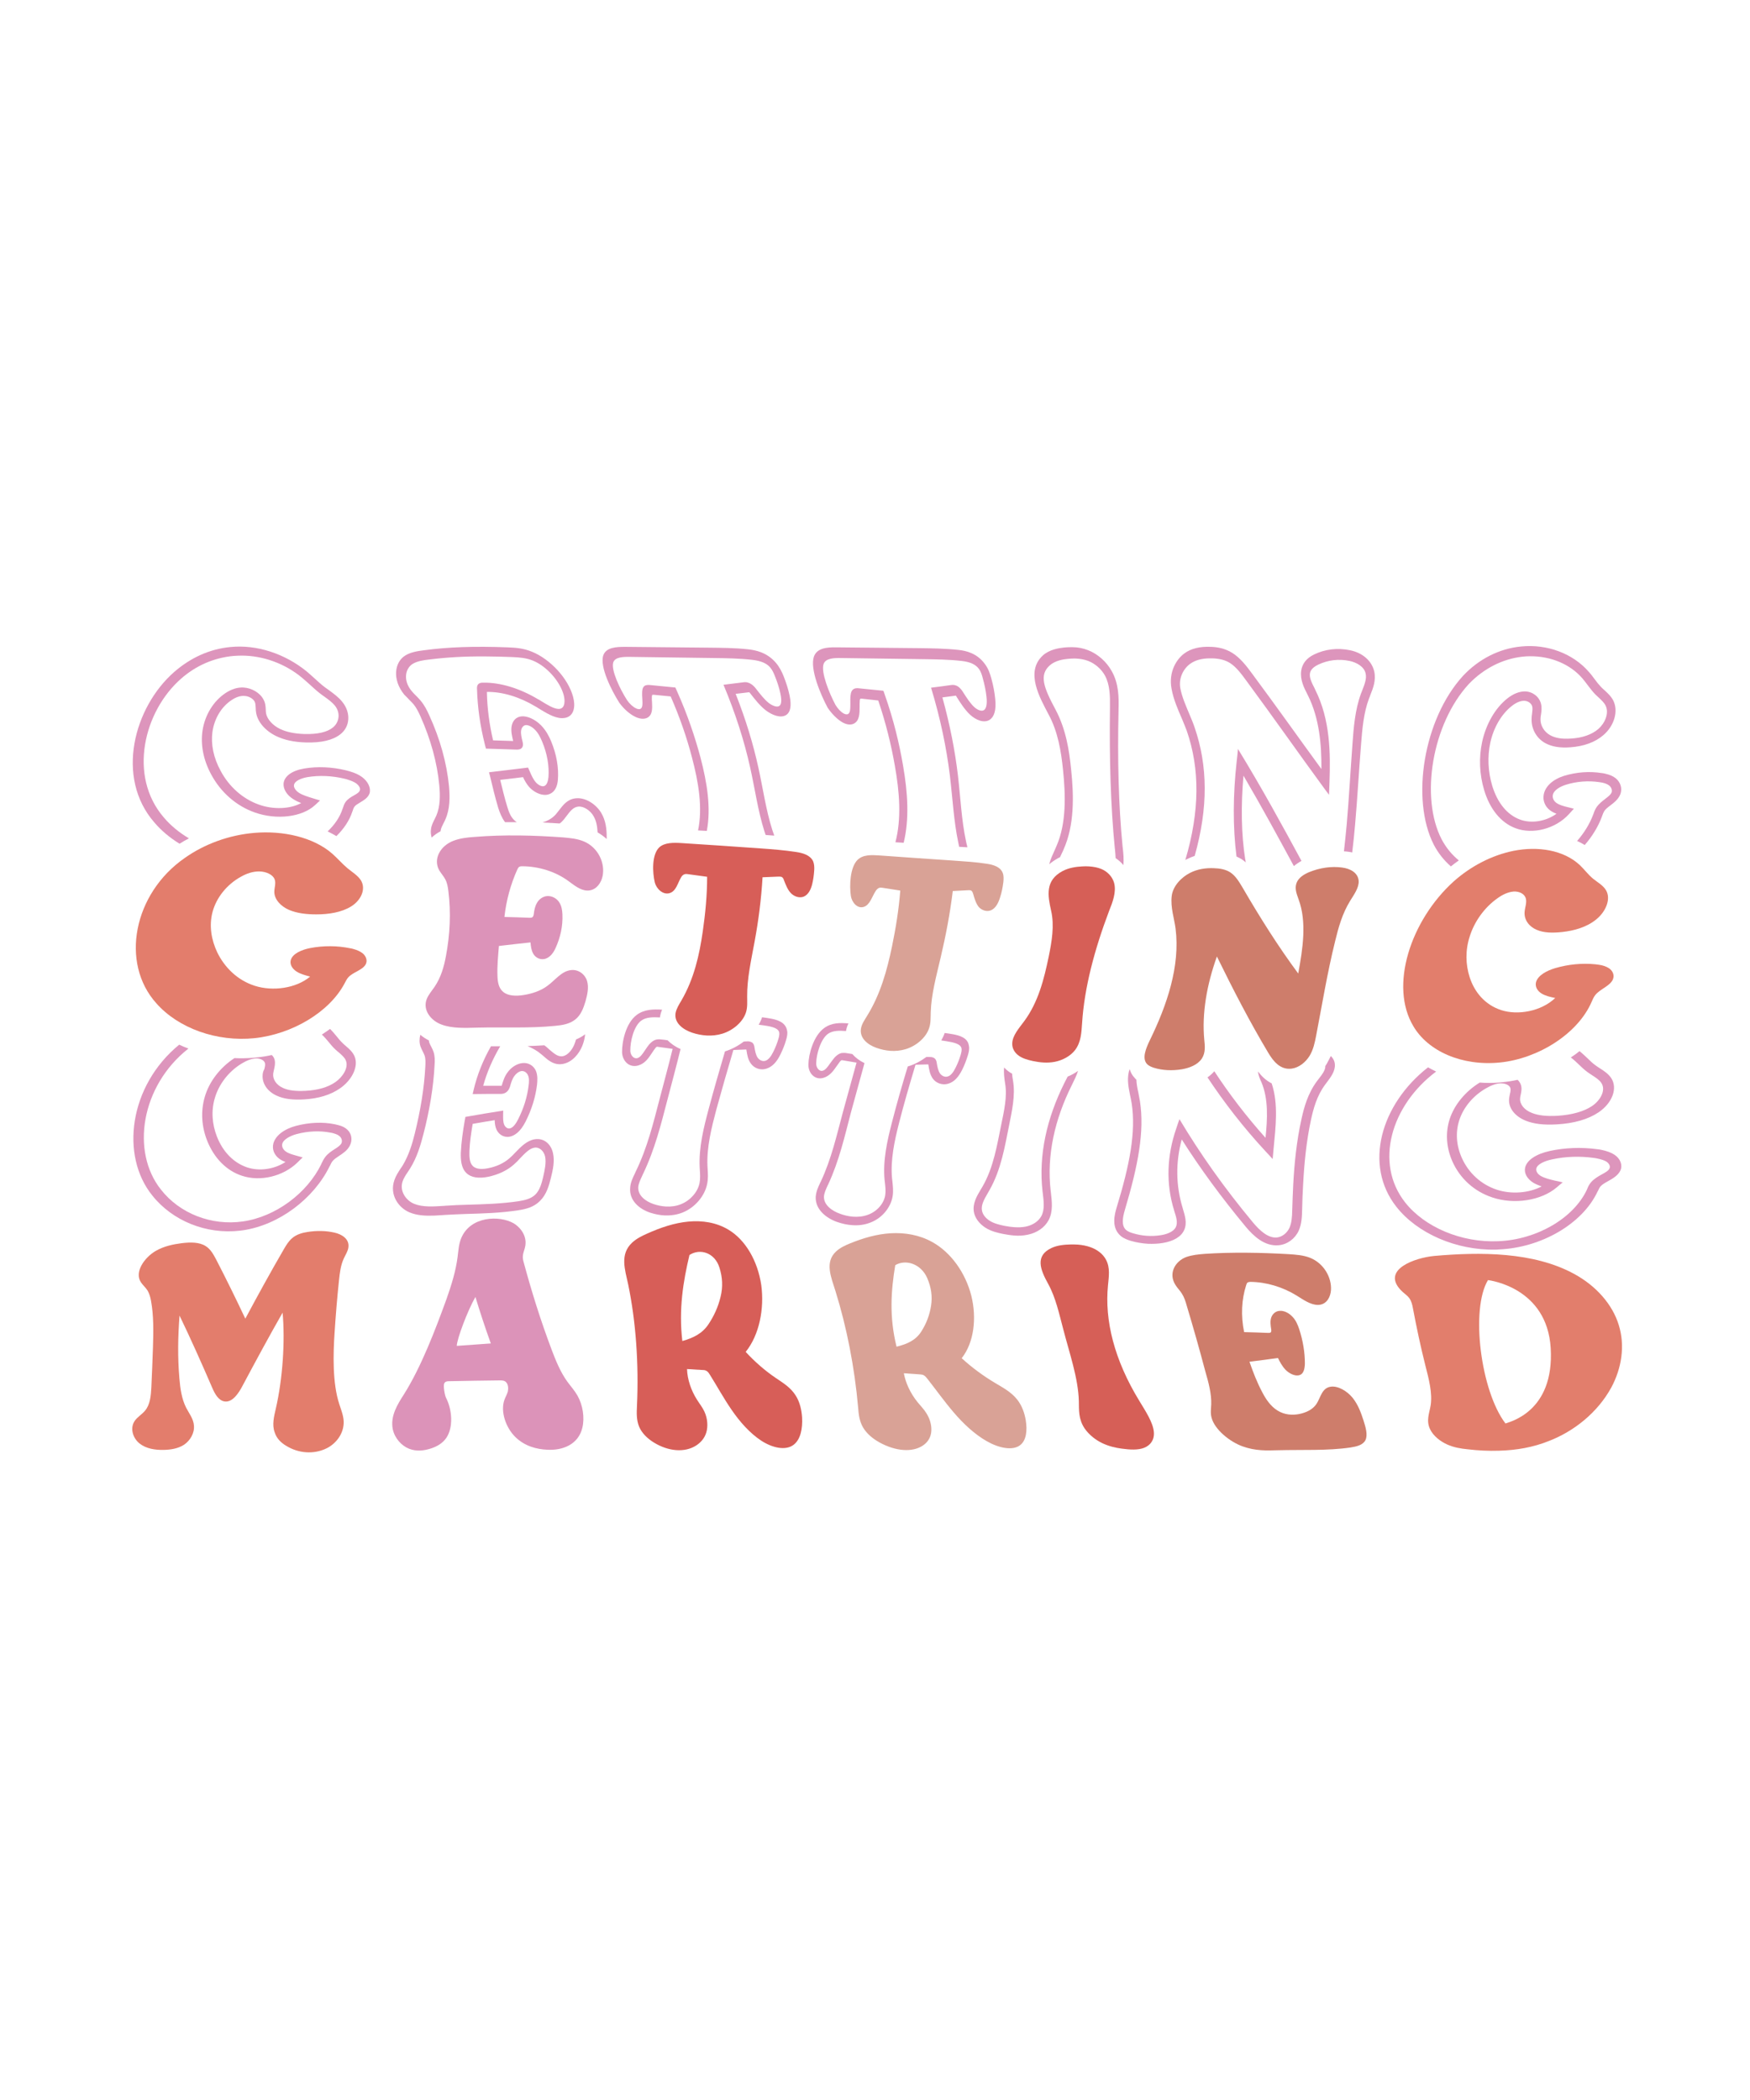 <svg xml:space="preserve" data-sanitized-enable-background="new 0 0 1080 1296" viewBox="0 0 1080 1296" y="0px" x="0px" xmlns:xlink="http://www.w3.org/1999/xlink" xmlns="http://www.w3.org/2000/svg" id="Layer_1" version="1.1">
<g>
	<g>
		<g>
			<g>
				<path d="M176.5,892.2c7.7,4.8,17.2,5.5,25.1,1.6c5.7-2.8,10.8-9.1,10.5-16.7c-0.2-3.7-1.6-7.1-2.7-10.5
					c-4.3-13.1-3.8-31.1-2.9-44.3c0.7-10.9,1.6-21.6,2.7-32.1c0.5-4.6,1-9.3,3-13.6c1-2.2,2.5-4.4,2.8-6.7c0.8-5.2-4-8.2-8.6-9.2
					c-5.2-1.2-10.9-1.3-16.6-0.4c-3.3,0.5-6.9,1.5-9.6,3.9c-2.1,1.8-3.6,4.3-5,6.7c-8.2,14.1-16.1,28.5-23.8,42.9
					c-5.9-12.5-11.8-24.5-17.9-36.3c-1.7-3.2-3.5-6.6-6.6-8.5c-3.9-2.5-9.4-2.4-14.6-1.8c-5.5,0.7-11.2,1.9-16.2,4.8
					c-6.9,4-13.4,13.1-9.1,19.4c1.2,1.8,2.9,3.2,4.1,5.1c1.1,1.9,1.7,4.1,2.1,6.3c1.7,9.2,1.5,19,1.2,28.7c-0.3,8.3-0.6,16.6-1,24.9
					c-0.3,5-0.7,10.4-3.9,14.2c-2,2.4-4.9,4-6.5,6.5c-2.9,4.5-0.9,10.6,3.2,13.8c4.1,3.2,9.6,4,14.8,3.9c4.4-0.1,8.9-0.8,12.6-3.2
					c3.7-2.5,6.5-7.1,6.1-11.8c-0.3-4.2-3-7.5-4.8-11c-2.8-5.5-3.7-12-4.2-18.3c-1.1-12.8-0.9-25.7,0.1-38.6
					c6.9,14.3,13.5,29.1,20.2,44.6c1.6,3.7,3.8,7.8,7.6,8.4c4.8,0.7,8.6-4.9,11.1-9.7c8-15,16.2-30.2,24.7-45.1c0,0,0,0,0-0.1
					c1.6,17.6,0.1,40.7-4.2,59.4c-1.1,4.8-2.4,9.9-0.7,14.5C170.7,887.8,173.5,890.4,176.5,892.2z" fill="#E37D6C"></path>
			</g>
		</g>
		<g>
			<g>
				<path d="M311.3,863.9c-2.6,7.2,0.9,17.2,6.7,22.9c5.8,5.7,13.1,7.6,19.8,7.9c9.3,0.5,19.1-3.1,21.6-13.6
					c1.5-6.2,0.3-13.9-3-19.8c-1.9-3.3-4.3-5.9-6.4-8.8c-4.2-5.9-7-12.8-9.5-19.4c-7.1-18.8-12.6-36.7-17.2-53.7
					c-0.4-1.4-0.8-2.9-0.6-4.5c0,0,0-0.1,0-0.1c0.2-1.7,0.9-3.3,1.3-5c1.6-6.5-2.4-12.1-7.1-14.9c-8.6-4.9-26.6-4.5-32.3,9.3
					c-1.5,3.7-1.7,7.7-2.2,11.6c-1.1,8.6-3.8,17.3-6.8,25.8c-6.9,19-15.6,41.9-26.3,58.9c-4,6.2-8.5,13.4-6.9,21.5
					c1.2,5.7,5.5,10.3,10.1,12.1c4.6,1.8,9.4,1.2,13.8-0.3c3.5-1.2,6.9-3.1,9.2-6.5c4.3-6.4,3.6-17.2-0.2-24.6
					c-0.8-1.5-1.9-7.5-1.1-9c0.6-1.2,1.9-1.3,3-1.3c10.5-0.2,20.9-0.4,31.3-0.5c1.4,0,2.9,0,4,1.3c1.2,1.4,1.3,3.8,0.9,5.6
					C312.9,860.6,311.9,862.2,311.3,863.9z M281.9,830.6c0.1-4.3,6.6-21.6,11.5-30.2c2.8,9.2,5.8,18.4,9.5,28.7
					C295.5,829.6,288.7,830.1,281.9,830.6z" fill="#DC93B9"></path>
			</g>
		</g>
		<g>
			<g>
				<path d="M390.1,766.9c-7.7,7.2-4.4,16.6-2.4,25.9c4.7,22.7,6.6,48.7,5.4,74.9c-0.2,4.1-0.4,8.5,1.3,12.7
					c1.8,4.3,5.4,7.5,8.9,9.7c9.1,5.7,19.3,6.5,26.3,2c2.8-1.8,5.2-4.4,6.3-8.1c1.1-3.7,0.8-8.6-1.2-12.9c-1.2-2.6-3-4.8-4.5-7.2
					c-3.7-5.8-6-12.6-6.2-19c3.3,0.2,6.5,0.4,9.8,0.6c0.8,0,1.5,0.1,2.3,0.6c0.1,0.1,0.2,0.1,0.3,0.2c0.7,0.5,1.2,1.3,1.7,2.1
					c4.4,7,8.5,14.6,13.5,21.8c5,7.3,11.2,14.3,18.2,18.9c7.1,4.6,15.1,6.2,19.9,2.6c4.3-3.2,5.7-9.9,5.3-17
					c-0.3-4.4-1.3-9.3-3.9-13.4c-3.1-5-7.9-7.9-12.2-10.8c-6.8-4.6-13.1-10.1-18.7-16.2c8.4-10.4,11.6-26.6,9.6-41.3
					c-2.2-14.7-9.6-27.8-20.4-34.2c-7.4-4.4-16-5.7-24.6-4.9c-8.6,0.8-17.2,3.7-25.4,7.4C396,762.8,392.8,764.4,390.1,766.9z
					 M425.5,774.5c6.5-4.2,15.6-1.5,18.5,7.8c1.9,6,2.2,11.9,0.7,18c-1.5,6.3-4.1,11.9-7.5,17c-3.9,5.8-9.4,8.4-16.1,10.3
					C418.8,808.1,421.6,790.9,425.5,774.5z" fill="#D75E58"></path>
			</g>
		</g>
		<g>
			<g>
				<path d="M516,772.3c-7.2,6.7-3.1,15.8-0.3,24.8c6.8,21.9,11.7,46.6,13.9,71.7c0.3,3.9,0.7,8.1,3,12.1
					c2.4,4.1,6.4,7.2,10.2,9.3c10,5.5,20.2,6.2,26.6,2c2.6-1.7,4.6-4.2,5.2-7.7c0.6-3.5-0.2-8.1-2.8-12.2c-1.5-2.5-3.6-4.6-5.4-6.8
					c-4.5-5.5-7.5-12-8.6-18c3.3,0.2,6.7,0.5,10,0.7c0.8,0.1,1.6,0.1,2.4,0.6c0.1,0.1,0.2,0.1,0.3,0.2c0.7,0.5,1.3,1.3,1.9,2
					c5.2,6.6,10.3,13.8,16.2,20.7c5.9,6.9,12.9,13.5,20.5,17.8c7.6,4.3,15.8,5.8,20.3,2.5c4-2.9,4.7-9.2,3.6-15.7
					c-0.7-4.1-2.2-8.7-5.2-12.5c-3.7-4.7-8.8-7.4-13.5-10.2c-7.4-4.4-14.5-9.6-20.8-15.4c7.6-9.6,9.4-24.8,5.9-38.7
					c-3.6-14-12.5-26.6-24.1-33c-7.9-4.4-16.9-5.9-25.6-5.4c-8.7,0.5-17.1,3-25.2,6.3C521.6,768.6,518.5,770,516,772.3z
					 M552.5,780.8c6.3-3.8,15.8-1,19.7,7.9c2.5,5.7,3.3,11.4,2.4,17.1c-0.9,5.9-3,11.2-6,15.9c-3.4,5.4-8.7,7.8-15.3,9.4
					C548.7,812.6,549.9,796.4,552.5,780.8z" fill="#D9A296"></path>
			</g>
		</g>
		<g>
			<g>
				<path d="M669.4,881.6c2.7,3.9,6.9,7.2,11,9.1c4.1,1.9,8,2.8,11.8,3.3c5.1,0.7,10.1,1,13.9-0.5
					c3.8-1.5,6.4-4.8,6-9.7c-0.5-6-5.2-13-9-19.3c-15.4-25.2-21.5-49.6-19.3-71.4c0.5-5.2,1.4-10.7-1.2-15.6
					c-1.9-3.7-5.6-6.4-9.6-7.8c-2.5-0.9-5.2-1.4-7.8-1.6c-1.4-0.1-2.9-0.1-4.3-0.1c-4.2,0.1-8.4,0.5-12,2.2c-10.2,4.8-7,13.2-2,22.2
					c4.7,8.6,6.7,18.3,9.3,28c3.7,14.4,9.2,29.9,9.6,44.3C665.9,870.2,665.5,875.8,669.4,881.6z" fill="#D65F57"></path>
			</g>
		</g>
		<g>
			<g>
				<path d="M747.5,866.6c-0.1,2.7-0.6,5.3,0.2,8.3c1.9,7.3,11.1,14.8,19.1,17.7c8,2.9,15,2.6,21.9,2.4
					c15-0.4,30.6,0.4,44.8-1.7c3.8-0.6,7.7-1.5,9.2-4.6c1.5-3.2,0.1-8-1.3-12.3c-1.5-4.6-3.2-9.4-6.6-13.7
					c-3.4-4.2-9.1-7.6-13.6-6.9c-5.5,0.8-6.2,6.8-8.8,10.7c-2.3,3.4-6.3,5.3-10.8,6.2c-3.9,0.7-8.7,0.6-13.2-2.2
					c-4.2-2.6-7.1-6.9-9.2-10.9c-3.5-6.5-5.9-12.9-8.1-19.2c5.8-0.8,11.7-1.5,17.6-2.3c1.2,2.5,2.6,5.1,4.7,7.3
					c2.2,2.2,5.4,3.8,7.9,3.4c3.3-0.5,3.9-4.1,4-7.3c0-6.9-1.2-14.2-3.5-21.2c-0.9-2.7-2-5.4-4.1-7.6c-2.1-2.3-5.2-4-8.1-3.7
					c-2.6,0.2-4.4,2.1-5.1,4.2c-0.7,2.2-0.4,4.6,0,7.1c0.1,0.7,0.2,1.5-0.3,2c-0.4,0.3-1,0.3-1.6,0.3c-5-0.2-9.9-0.4-14.8-0.5
					c-2.1-10.2-1.6-20.1,1.3-29.1c0.2-0.6,0.4-1.3,1-1.6c0.5-0.2,1.1-0.3,1.6-0.3c9.7,0.1,19.9,3.1,28.6,8.5c4,2.5,8.5,5.7,12.9,5.7
					c0.5,0,1,0,1.5-0.1c4.4-0.8,6.4-5,6.7-9c0.5-7.8-4.4-16.6-13-20c-4.1-1.6-8.6-1.9-13-2.2c-17.7-1-35-1.3-51.7-0.2
					c-4,0.3-8.1,0.7-11.7,2c-6.8,2.6-11,10-6.7,17c1.1,1.9,2.8,3.5,4,5.4c1.5,2.3,2.3,4.8,3,7.3c4,13.3,7.9,27,11.6,41
					C745.9,853.3,747.7,860.3,747.5,866.6z" fill="#CE7D6B"></path>
			</g>
		</g>
		<g>
			<g>
				<path d="M994.4,856.3c6.4-11.9,8.6-25.8,4.6-38.6c-3.9-12.7-13.9-24.1-27.5-31.5c-25.1-13.7-58.1-13.6-86.4-11.1
					c-11.7,1.1-32.6,8.3-20.7,21c1.6,1.8,3.9,3.1,5.3,5c1.4,1.9,1.9,4.2,2.3,6.4c2.2,11.7,4.7,23.5,7.7,35.4
					c2.1,8.2,4.4,16.8,3.2,24.5c-0.8,4.8-2.9,9.4-0.3,14.7c1.9,4,6.2,7.4,10.4,9.3c4.2,1.9,8.5,2.6,12.6,3
					c6.6,0.8,13.1,1.1,19.5,0.9c10.8-0.3,21.1-2.1,30.8-6C971.4,883.3,985.9,871.8,994.4,856.3z M929.1,878.5
					c-15.3-20-21.7-70.5-10.8-88.5c1.4,0.2,36.4,4.7,38.7,41.9C959.4,871.8,930.9,877.6,929.1,878.5z" fill="#E27E6C"></path>
			</g>
		</g>
	</g>
	<g>
		<path d="M218.2,585.7c-0.7-0.2-1.4-0.4-2.2-0.5c-7.8-1.6-16.3-1.7-24.6-0.1c-5.1,1-11,3.4-12,7.6
			c-0.6,2.7,1.1,5.2,3.5,6.8c2.4,1.6,5.5,2.4,8.5,3.2c-8.7,7.3-23.1,9.2-34.1,5.7c-11-3.5-18.8-11.6-23.2-20.6
			c-3.7-7.8-5.2-16.6-2.9-25.1c2.3-8.5,8.5-16.7,17.6-21.7c3.4-1.9,7.3-3.3,11.4-3.2c4,0.1,8.2,1.9,9.3,4.9c0.9,2.4-0.2,5.1-0.2,7.7
			c0,4.7,4,8.9,9,11.1c5.1,2.2,11.1,2.8,16.9,2.8c7.6,0,15.5-1.2,21.5-4.9c6-3.7,9.3-10.6,6.1-16c-1.9-3.1-5.5-5.2-8.5-7.7
			c-3.3-2.8-6-6-9.3-8.9c-11.7-10.2-30.4-14.3-48-12.8c-15.5,1.3-30.7,6.8-43,15.5c-31.6,21.9-40,64.7-17.5,89.7
			c13.6,15.4,37.3,23.9,60.6,21.5c23.4-2.5,46.3-16.2,55.6-33.9c0.7-1.3,1.3-2.6,2.3-3.7c2.9-3.2,8.8-4.4,10.7-8
			c1.2-2.3,0.2-5-1.8-6.7C222.3,587.1,220.3,586.3,218.2,585.7z" fill="#E37D6C"></path>
	</g>
	<g>
		<path d="M360.6,519.4c-4.1-1.8-8.6-2.2-13-2.6c-17.9-1.3-36.3-1.8-54.7-0.3c-4.5,0.3-9,0.8-13.1,2.4
			c-7.7,2.9-12.7,10.9-8.8,18.1c1.1,1.9,2.7,3.6,3.7,5.5c1.3,2.3,1.7,4.9,2,7.4c1.7,13.4,1,26.9-1.5,40.2c-1.2,6.4-3,13-7,18.9
			c-1.7,2.5-3.9,5-4.9,7.7c-2.5,6.7,2.6,13.2,9.2,15.6c6.7,2.5,14.6,2.1,22.1,1.9c16.4-0.4,32.2,0.5,48-1.1
			c4.3-0.4,8.9-1.1,12.4-3.9c3.6-2.8,5.1-7.2,6.3-11.1c1.2-4.3,2.2-8.7,1-12.7c-1.2-4-5.2-7.3-10-6.7c-5.9,0.7-9.7,6.3-14.6,9.8
			c-4.2,3.1-9.5,4.8-14.7,5.6c-4.5,0.7-9.5,0.6-12.5-2c-2.9-2.4-3.4-6.4-3.5-10.1c-0.2-6,0.4-12.1,0.9-18.2
			c6.6-0.8,13.1-1.5,19.5-2.2c0.2,2.4,0.5,4.9,1.7,7c1.2,2.1,3.7,3.7,6.5,3.3c3.6-0.5,6-3.9,7.3-6.9c3-6.6,4.5-13.6,4.2-20.6
			c-0.1-2.6-0.5-5.3-2-7.6c-1.5-2.3-4.4-4-7.4-3.8c-2.7,0.2-5.1,2-6.3,4.2c-1.3,2.2-1.7,4.6-2,7c-0.1,0.7-0.3,1.5-0.9,1.9
			c-0.5,0.3-1.1,0.3-1.7,0.3c-5.1-0.2-10.3-0.4-15.5-0.5c1.1-10.1,3.8-20.1,8-29.4c0.3-0.6,0.6-1.3,1.3-1.6c0.5-0.3,1.2-0.3,1.8-0.3
			c10.2,0.1,20.4,3.3,28.2,9c3.6,2.6,7.5,5.9,11.8,6c0.5,0,1,0,1.5-0.1c4.5-0.7,7.2-4.9,8-8.9C373.5,532.6,369.2,523.2,360.6,519.4z" fill="#DC93B9"></path>
	</g>
	<g>
		<path d="M502.5,536.9c0.1-1.8,0-3.7-0.7-5.4c-1.8-3.8-6.4-5.1-10.5-5.7c-7.2-1.1-14.6-1.7-21.9-2.2
			c-16-1.1-32.3-2.3-48.8-3.3c-4.9-0.3-10.5-0.4-13.8,2.7c-4.7,4.6-4.1,15.7-2.7,21.6c1,3.9,5,7.8,9.1,6.6c4.1-1.2,5-6.2,7.1-9.7
			c0.5-0.9,1.2-1.7,2.3-2c0.7-0.2,1.4-0.1,2.1,0c3.9,0.5,7.8,1.1,11.7,1.6c0,11.5-1.1,22.7-2.7,33.8c-2.1,14.6-5.4,29.2-13.2,42.6
			c-1.5,2.5-3.1,5.1-3.6,7.8c-0.9,6,4.6,10.1,10.2,12c5.7,1.9,12.3,2.6,18.8,0.6c6.4-2,12.6-7.1,14.5-13.2c1-3.2,0.7-6.5,0.7-9.7
			c-0.1-11.1,2.5-22.5,4.6-33.9c2.4-13,4.1-26.1,4.9-39.7c3.3-0.1,6.6-0.3,9.8-0.4c0.7,0,1.4,0,2,0.2c0.1,0.1,0.2,0.1,0.3,0.2
			c0.6,0.4,0.9,1.1,1.1,1.8c1.1,2.8,2.2,5.7,4.1,7.8c2,2.2,5.2,3.4,8,2.4c3-1.2,4.5-4.5,5.3-7.6C501.9,543,502.3,540,502.5,536.9z" fill="#D75E58"></path>
	</g>
	<g>
		<path d="M611.5,561.8c3-1.2,4.7-4.7,5.7-8c1-3,1.6-6.2,2-9.3c0.2-1.9,0.3-3.9-0.3-5.6c-1.4-3.9-5.8-5.2-9.7-5.8
			c-6.9-1.1-13.9-1.5-20.9-2c-15.2-1-30.5-2.1-46-3.2c-4.6-0.3-9.8-0.5-13.1,2.8c-4.7,4.7-5,16.1-4.1,22.2c0.6,4,4,8,7.9,6.8
			c3.9-1.2,5.1-6.3,7.4-9.8c0.6-0.9,1.3-1.7,2.3-2c0.7-0.2,1.3-0.1,2,0c3.6,0.6,7.3,1.1,10.9,1.7c-0.9,11.8-2.8,23.3-5.1,34.5
			c-3.1,14.8-7.1,29.4-15.3,42.7c-1.5,2.5-3.3,5-3.8,7.7c-1.2,6,4,10.2,9.3,12.1c5.5,2,11.8,2.8,18.2,0.9c6.3-1.9,12.5-6.9,14.5-13
			c1.1-3.2,0.9-6.5,1-9.7c0.3-11.1,3.5-22.6,6.2-34.2c3.1-13.2,5.7-26.7,7.4-40.7c3.1-0.2,6.3-0.3,9.4-0.5c0.6,0,1.3-0.1,1.9,0.2
			c0.1,0.1,0.2,0.1,0.3,0.2c0.5,0.4,0.8,1.2,1,1.9c0.8,2.9,1.7,5.8,3.4,8C605.7,561.6,608.7,562.9,611.5,561.8z" fill="#D9A296"></path>
	</g>
	<g>
		<path d="M687.6,545c-1.1-4.1-4.3-7.2-7.9-8.7c-2.4-1-4.9-1.4-7.5-1.6c-1.4-0.1-2.9-0.1-4.3,0
			c-4.1,0.2-8.4,0.9-12.2,2.9c-10.8,5.8-9.1,15.1-7,24.5c2.1,9.1,0.4,19-1.5,28.3c-2.9,13.9-6.4,28-15.1,39.8
			c-3.2,4.3-7.2,8.8-7.4,13.6c-0.2,3.2,1.6,6,4,7.7c2.5,1.8,5.6,2.6,8.7,3.3c4.3,0.9,8.8,1.4,13.5,0.5c4.7-0.9,9.6-3.4,12.6-7.3
			c3.7-4.9,3.9-10.9,4.3-16.5c1.4-22.1,7.7-45.6,16.7-69.4C686.7,556.7,689,550.5,687.6,545z" fill="#D65F57"></path>
	</g>
	<g>
		<path d="M828.3,535.4c-6.6-0.9-13.6,0.1-20.3,2.8c-3.1,1.3-6.5,3.3-7.8,6.6c-1.4,3.6,0.1,7,1.2,10.2
			c5.2,14,2.6,30.5-0.2,45.8c-12.3-16.6-23.4-34.2-34.4-53.1c-2.1-3.5-4.2-7.1-7.5-9.3c-2.9-1.9-6.6-2.5-10.2-2.6
			c-4.9-0.2-10,0.5-14.7,2.9c-5.3,2.7-10.6,8.1-11.3,14.4c-0.8,6.9,1.6,13.8,2.4,20c2.9,23.2-5.3,47.2-15.9,68.9
			c-2.4,5-5,11.2-1.7,14.7c1.1,1.1,2.7,1.8,4.3,2.3c5.2,1.6,11.2,1.9,17.2,0.9c4.6-0.8,9.7-2.7,12.3-6.6c2.4-3.7,1.9-7.9,1.5-11.7
			c-1.5-16.2,1.5-33.7,7.8-51.3c0,0.1,0.1,0.1,0.1,0.2c10,20.4,20.1,40,31.7,59.4c3,5,7.3,10.5,14.3,9.6c4.6-0.6,8.7-4,11.1-7.9
			c2.3-3.8,3.2-8.1,4-12.2c3.7-19.1,6.8-38.5,11.8-58.7c2-8.3,4.4-16.9,9.2-24.7c2.4-3.9,5.5-8.1,5.3-12.3
			C838.1,538.4,833,536,828.3,535.4z" fill="#CE7D6B"></path>
	</g>
	<g>
		<path d="M925.8,655.7c23.5-2.4,48-17.7,56.5-37.5c0.6-1.4,1.2-2.8,2.2-4.1c2.9-3.7,9.2-5.6,10.9-9.7
			c1.1-2.7-0.2-5.4-2.5-6.9c-1.7-1.1-3.9-1.8-6.1-2.1c-0.7-0.1-1.5-0.2-2.3-0.3c-8.1-0.8-16.7,0-24.8,2.4c-5,1.5-10.7,4.4-11.8,8.8
			c-0.6,2.8,1,5.3,3.4,6.8c2.4,1.5,5.5,2.2,8.5,2.8c-8.7,8.3-23.1,10.8-33.3,7.5c-10.2-3.3-16.6-11.3-19.5-20.3
			c-2.5-7.8-2.8-16.6,0.1-25.4c2.8-8.8,8.8-17.5,17-23.3c3-2.2,6.5-3.9,10-4.2c3.5-0.2,6.9,1.4,7.6,4.5c0.6,2.5-0.6,5.4-0.8,8.1
			c-0.4,5,2.9,9.1,7.4,11c4.5,2,10.1,2,15.7,1.4c7.3-0.8,15.1-2.9,21-7.7c6-4.8,9.3-12.6,6.2-18c-1.8-3.1-5.2-4.9-7.9-7.1
			c-3.1-2.5-5.4-5.7-8.2-8.4c-10.1-9.5-26.1-11.9-41.1-8.9c-13.2,2.7-26.1,9.3-36.8,18.8c-26.8,24.2-39.9,64.7-24.9,89.5
			C881.3,648.7,902.2,658.1,925.8,655.7z" fill="#E27E6C"></path>
	</g>
	<g>
		<g>
			<path d="M223.5,479.6c-2-1.5-4.4-2.6-7.5-3.5c0,0,0,0,0,0c-0.8-0.2-1.6-0.5-2.5-0.7c-8.7-2.1-17.6-2.5-25.8-1.1
				c-7.6,1.3-12.4,4.8-12.7,9.4c-0.2,3.3,2,7,6,9.5c1.6,1,3.2,1.8,4.9,2.4c-6.8,3.7-17.2,4.2-26.3,0.9c-9.7-3.5-18.1-10.8-23.4-20.7
				c-4.5-8.2-6.1-16.5-5.1-24.1c1.2-8.3,5.5-15.5,11.9-19.7c2.7-1.8,5.4-2.7,7.9-2.5c2.6,0.1,5.2,1.6,6.2,3.4c0.6,1.1,0.6,2.4,0.7,4
				c0,1,0.1,2.1,0.3,3.2c1,5.5,5.6,10.9,12.4,14.2c5,2.4,11,3.7,18.2,3.9c9.5,0.3,16.7-1.4,21.3-5c6.2-4.8,6.6-13.5,1.2-20.1
				c-2.3-2.9-5.3-5-8.1-7.1c-0.9-0.7-1.9-1.3-2.8-2c-2-1.5-3.8-3.2-5.8-5c-1.7-1.5-3.4-3.1-5.2-4.6c-13.5-11-30.8-16.7-47-15.1
				c-13,1.2-24.8,6.7-34.8,15.4c-24.9,21.8-36.4,65.1-12.3,92.8c4.3,5.1,9.6,9.5,15.6,13.2c1.9-1.2,3.8-2.3,5.8-3.3
				c-6-3.6-11.3-7.9-15.5-12.9c-22.1-25.6-12.4-65.5,10.7-85.7c9.1-8,20.2-12.9,32.4-14c1.6-0.1,3.3-0.2,4.9-0.2
				c13.2,0,26.7,4.9,37.1,13.5c1.6,1.3,3.1,2.7,4.8,4.2c2,1.8,4,3.7,6.3,5.5c1,0.8,2,1.5,3,2.2c2.5,1.8,4.8,3.5,6.4,5.5
				c3.8,4.8,2.4,10.6-1.3,13.5c-3.6,2.9-9.5,4.2-17.5,4c-6.1-0.2-11-1.2-15-3.1c-4.6-2.2-8-6-8.7-9.6c-0.1-0.8-0.2-1.6-0.2-2.5
				c-0.1-1.9-0.2-4-1.4-6.1c-2.1-4.1-7.2-7.1-12.3-7.4c-3.8-0.2-7.4,1-11.1,3.4c-7.5,5-12.7,13.5-14.2,23.1
				c-1.3,8.6,0.4,18,5.3,27.1c6,11.2,15.6,19.5,26.9,23.5c13.5,4.8,29.3,2.9,37.3-4.6c1-0.9,2-1.9,3-2.8c-1.5-0.5-3.1-0.9-4.6-1.4
				c-2.9-0.9-5.9-1.8-8.2-3.2c-2.1-1.3-3.4-3.2-3.3-4.7c0.2-2.7,4.4-4.4,8.3-5.1c7.3-1.2,15.2-0.9,23,1c0.7,0.2,1.4,0.3,2.1,0.6
				c2.2,0.7,3.8,1.4,5.1,2.3c1.4,1.1,2.7,2.8,2.2,4.2c-0.4,1.3-1.9,2.2-3.7,3.2c-1.8,1-3.8,2.2-5.1,4c-0.9,1.2-1.3,2.6-1.7,3.8
				c-0.1,0.2-0.1,0.3-0.2,0.5c-1.7,5.2-4.9,9.8-9.2,13.9c1.9,0.9,3.7,1.9,5.4,2.9c4.5-4.4,8-9.5,9.8-15c0.1-0.2,0.1-0.3,0.2-0.5
				c0.3-1,0.6-1.9,1.1-2.6c0.7-1,2.1-1.8,3.6-2.7c2.3-1.4,4.9-2.9,5.8-5.7C229,486.2,227.1,482.3,223.5,479.6z" fill="#DD95BC"></path>
		</g>
		<g>
			<path d="M355.1,492.7c-5.1,0.6-7.7,4.3-10.2,7.5c-1,1.3-1.9,2.5-3,3.5c-1.8,1.7-4.2,3-7.1,3.9
				c3.5,0.2,7,0.4,10.6,0.6c0.3-0.2,0.6-0.5,0.9-0.7c1.3-1.2,2.4-2.6,3.4-4c2.1-2.8,4.1-5.4,7.1-5.7c3.6-0.4,7.6,2.6,9.4,5.7
				c1.9,3.1,2.4,6.7,2.6,10.2c2,1.2,3.9,2.5,5.6,4.1c0-0.5,0-1,0-1.5c0-4.5-0.5-9.9-3.4-14.7C368,496.6,361.5,491.9,355.1,492.7z" fill="#DD95BC"></path>
		</g>
		<g>
			<path d="M252.7,432c0.9,0.9,1.8,1.8,2.5,2.6c1.8,2.2,3,4.7,4.2,7.3c6.5,14.5,10.4,28.9,11.7,42.7
				c0.6,6.4,0.6,13-1.8,18.7c-0.3,0.6-0.6,1.3-0.9,1.9c-1,2-2.1,4-2.4,6.4c-0.3,1.8-0.1,3.6,0.4,5.3c1.6-1.5,3.4-2.8,5.5-3.9
				c0-0.1,0-0.2,0-0.2c0.2-1.7,1.1-3.3,2-5.1c0.4-0.7,0.7-1.4,1-2.1c2.8-6.3,2.8-13.5,2.2-20.4c-1.4-14.2-5.4-28.9-12.2-43.8
				c-1.4-3.1-2.9-6.1-5.3-9c-1-1.2-2-2.2-3-3.2c-1-1-1.9-1.9-2.6-2.8c-5.4-6.5-3.9-13.9,0.7-16.7c2.8-1.7,6.6-2.3,10.3-2.7
				c10.4-1.3,21.6-2,34.5-1.9c5.3,0,10.8,0.2,16.7,0.4c4.5,0.2,8.5,0.5,12.7,2.2c8.2,3.3,16.7,12.6,19,21.3c0.9,3.5,0.8,7.7-2.2,8.4
				c-0.3,0.1-0.6,0.1-1,0.1c0,0-0.1,0-0.1,0c-2.9-0.1-6.8-2.5-10.7-4.9c-0.6-0.4-1.2-0.8-1.9-1.1c-11.2-6.7-23.3-10.4-33.8-10.2
				c-0.7,0-1.9,0-2.8,0.7c-1.1,0.9-1.1,2.5-1,3.3c0.3,11.1,1.9,22.5,4.8,34c0.2,0.9,0.5,1.8,0.7,2.7c6.3,0.2,12.5,0.4,18.7,0.6
				c0.7,0,2.2,0.1,3.2-0.8c1.4-1.2,0.9-3.3,0.7-4.1c-0.6-2.4-1.2-4.8-0.9-6.9c0.3-1.8,1.4-3.1,2.8-3.3c1.6-0.2,4,1,5.8,2.9
				c2.1,2.1,3.4,4.9,4.4,7.3c3.1,7.4,4.4,15,3.9,21.8c-0.2,2-0.8,5.4-3.1,5.7c-1.5,0.2-3.5-1-4.7-2.4c-1.6-1.8-2.7-4.3-3.7-6.6
				c-0.4-0.8-0.7-1.7-1.1-2.5c-7.9,1-16,1.9-24.1,2.9c0.2,0.8,0.4,1.5,0.6,2.3c1.6,6.5,3.1,13.1,5.1,19.7c0.9,2.8,2.1,6,4.2,8.8
				c2.4,0,4.8,0,7.3,0c-0.1-0.1-0.3-0.2-0.5-0.3c-3-2.1-4.4-5.7-5.4-9.1c-1.7-5.5-3-11.1-4.4-16.7c4.7-0.6,9.4-1.1,14.1-1.7
				c0.9,2,2.1,4.1,3.7,6c2.5,2.8,6.8,5.4,10.9,4.9c2.7-0.4,6.3-2.3,6.9-9.2c0.6-7.5-0.8-15.7-4.2-23.9c-1.3-3.1-3.1-6.6-6.2-9.8
				c-3.7-3.7-8.5-5.9-12.2-5.5c-3.3,0.4-5.5,2.8-6,6.4c-0.4,2.9,0.3,5.9,1,8.8c-4.1-0.1-8.3-0.3-12.4-0.4
				c-2.3-9.9-3.6-19.7-3.8-29.4c0-0.2,0-0.4,0-0.5c0.1,0,0.2,0,0.3,0c9.3-0.1,19.9,3.1,29.7,9c0.6,0.3,1.2,0.7,1.8,1.1
				c4.6,2.8,9.7,6,14.4,6.1c0.1,0,0.1,0,0.2,0c0,0,0,0,0,0c0.7,0,1.4-0.1,2-0.2c5.6-1.2,6.3-7.4,4.8-12.9
				c-3-11.4-14.1-23.3-25.4-27.9c-5.4-2.2-10-2.5-15-2.7c-20.6-0.8-36.9-0.2-51.7,1.8c-4,0.5-8.3,1.2-11.6,3.3
				c-6.4,4-8.2,14.6-0.5,24.1C250.6,429.8,251.7,430.9,252.7,432z" fill="#DD95BC"></path>
		</g>
		<g>
			<path d="M392.1,442.4c2.7,1.3,5.2,1.5,7.1,0.7c3.5-1.6,3.4-5.7,3.2-9.5c-0.1-1.4-0.2-2.6-0.1-3.7
				c0.1-1,0.3-1.1,0.3-1.1c0.2-0.1,0.8,0,1.1,0c3.4,0.3,6.8,0.7,10.2,1c5.7,13,10,25.6,13.1,37.5c4.2,15.8,6.7,31.3,3.8,45.2
				c1.8,0.1,3.6,0.2,5.4,0.3c2.7-14.2,0.2-29.6-3.9-45.3c-3.4-12.7-8-26.4-14.3-40.5c-0.4-0.9-0.8-1.8-1.2-2.7
				c-5.1-0.5-10.2-1-15.3-1.5c-0.4,0-0.8-0.1-1.2-0.1c-0.7,0-1.4,0.1-2,0.3c-1.3,0.6-1.9,1.9-2,3.9c-0.1,1.4,0,3,0.1,4.4
				c0.2,3.4,0.2,5.5-1.2,6.2c-0.7,0.3-1.5,0.2-2.6-0.3c-2-0.9-4.2-3-5.6-5.1c-4.4-6.8-10.1-18.8-8.5-23.4c1.2-3.2,5.9-3.4,10.7-3.3
				c17.1,0.2,34.3,0.5,51.3,0.7c7.7,0.1,15.6,0.2,23.6,1.1c5.4,0.6,9,2.1,11.2,4.7c1.2,1.4,2.2,3.4,2.9,5.3
				c1.5,3.7,2.7,7.3,3.4,10.8c0.9,4.2,0.7,6.8-0.7,7.7c-1.5,1-4.4-0.3-6.4-1.8c-2.8-2.2-5.3-5.5-7.6-8.4c-0.7-1-2-2.6-3.8-3.6
				c-0.4-0.2-0.7-0.4-1.1-0.5c-1.5-0.6-2.7-0.4-3.4-0.3c-4,0.5-8.1,1-12.1,1.5c7.5,17.9,12.8,34.7,16.4,50.8
				c3,13.4,4.8,26.8,8.8,39.5c0.2,0.6,0.4,1.2,0.6,1.8c0.1,0.2,0.1,0.4,0.2,0.6c1.8,0.1,3.5,0.3,5.3,0.4c-0.2-0.7-0.4-1.4-0.7-2.1
				c-0.2-0.6-0.4-1.2-0.6-1.8c-3.8-12-5.6-25-8.5-38.2c-3.2-14.5-7.7-29.5-14-45.4c2.5-0.3,5.1-0.6,7.6-0.9c0.2,0,0.5-0.1,0.8-0.1
				c0.2,0.2,0.5,0.6,0.6,0.7c2.6,3.3,5.7,7.4,9.5,10.4c3.9,3,9.2,5.1,12.6,3c2.7-1.7,3.5-5.6,2.2-12c-0.8-3.9-2.1-7.9-3.7-12
				c-1.1-2.7-2.5-5.6-4.8-8.3c-5.5-6.4-12.5-7.8-17.3-8.3c-8.3-0.9-16.4-0.9-24.2-1c-17.1-0.2-34.3-0.3-51.4-0.5
				c-5.7,0-11.9,0.3-13.6,5.3c-2.3,7.1,5.2,21.8,9.9,29.2C384.8,437.3,388.5,440.7,392.1,442.4z" fill="#DD95BC"></path>
		</g>
		<g>
			<path d="M520.1,445.9c2.6,1.4,5,1.6,6.8,0.7c3.5-1.7,3.6-6.2,3.6-10.2c0-1.5,0-2.8,0.1-4c0.1-1.1,0.4-1.2,0.4-1.2
				c0.2-0.1,0.8,0,1.1,0c3.3,0.4,6.6,0.7,9.9,1.1c4.7,13.9,8,27.4,10.2,40c3,16.7,4.2,33,0.4,47.5c1.7,0.1,3.4,0.2,5.1,0.3
				c3.6-14.8,2.5-31-0.4-47.7c-2.3-13.5-5.8-28.1-11.1-43.2c-0.3-1-0.7-1.9-1-2.9c-5-0.5-9.9-1-14.9-1.5c-0.3,0-0.7-0.1-1.2-0.1
				c-0.7,0-1.4,0.1-2,0.4c-1.3,0.6-2,2-2.2,4.2c-0.2,1.6-0.1,3.2-0.1,4.8c0,3.7-0.1,5.9-1.5,6.6c-0.6,0.3-1.5,0.2-2.5-0.3
				c-1.9-1-3.9-3.2-5.2-5.4c-3.9-7.3-9.1-20.2-7.3-25.3c1.3-3.4,6.1-3.7,10.8-3.6c17,0.2,34,0.5,51,0.7c7.6,0.1,15.5,0.2,23.4,1.1
				c5.3,0.6,8.7,2.2,10.7,5c1.1,1.5,1.8,3.6,2.3,5.6c1.1,3.9,1.9,7.8,2.3,11.5c0.5,4.5-0.1,7.2-1.5,8.2c-1.6,1.1-4.3-0.2-6.1-1.9
				c-2.5-2.3-4.7-5.8-6.7-8.9c-0.6-1-1.7-2.7-3.4-3.8c-0.3-0.2-0.7-0.4-1-0.5c-1.4-0.6-2.6-0.4-3.4-0.3c-4,0.6-8.1,1.1-12.1,1.6
				c5.8,19.1,9.5,37.1,11.6,54.1c1.7,14.2,2.4,28.2,5.2,41.5c0.1,0.6,0.3,1.3,0.4,1.9c0.1,0.2,0.1,0.4,0.1,0.7
				c1.7,0.1,3.4,0.2,5.1,0.3c-0.1-0.7-0.3-1.5-0.5-2.2c-0.1-0.6-0.3-1.2-0.4-1.9c-2.7-12.6-3.3-26.2-4.9-40.1
				c-1.8-15.3-4.9-31.3-9.6-48.3c2.5-0.3,5.1-0.7,7.6-1c0.2,0,0.5-0.1,0.7-0.1c0.2,0.2,0.4,0.6,0.5,0.8c2.2,3.5,4.9,7.8,8.3,11
				c3.5,3.2,8.5,5.4,12.1,3.1c2.8-1.9,4.1-6,3.4-12.8c-0.4-4.1-1.2-8.4-2.4-12.7c-0.8-2.9-1.8-6-3.9-8.8c-4.8-6.7-11.6-8.3-16.3-8.8
				c-8.2-0.9-16.3-1-24.1-1.1c-17.1-0.2-34.2-0.3-51.4-0.5c-5.7-0.1-11.9,0.4-13.8,5.7c-2.6,7.7,4.2,23.6,8.5,31.6
				C513.3,440.5,516.7,444,520.1,445.9z" fill="#DD95BC"></path>
		</g>
		<g>
			<path d="M656,474.8c1.7,16,2.1,33.3-3.9,47.1c-0.3,0.8-0.7,1.5-1,2.3c-1.3,2.9-2.8,6-3.6,9.2
				c1.6-1.4,3.4-2.6,5.5-3.8c0.4-0.2,0.8-0.4,1.2-0.6c0.4-0.8,0.7-1.6,1.1-2.4c0.4-0.8,0.8-1.6,1.1-2.4c6.7-15,6.4-32.9,4.6-49.6
				c-1.1-11.2-3.1-24.5-9.6-36.7c-7.3-13.6-10.3-21.4-3.4-27.4c3.3-2.8,7.9-3.6,11.1-3.9c1.4-0.1,2.6-0.2,3.8-0.2c0.2,0,0.4,0,0.7,0
				c3,0.1,5.6,0.6,8,1.5c4.3,1.7,8.1,5,10.3,9c3.1,5.7,3.2,12.7,3.1,19.3c0,0.3,0,0.5,0,0.8c-0.4,30.9,0.4,60.4,3,86.5
				c0,0.3,0.1,0.6,0.1,0.8c0.2,1.8,0.3,3.5,0.4,5.3c1.8,1.2,3.4,2.6,4.8,4.3c0.3-3.6,0-7.2-0.4-10.6c0-0.3-0.1-0.6-0.1-0.8
				c-2.5-25.4-3.2-54.1-2.5-83.9c0-0.3,0-0.5,0-0.8c0.2-7.3,0.2-15.8-4.2-23.6c-3.2-5.8-8.5-10.5-14.5-12.9
				c-3.1-1.2-6.3-1.9-9.8-1.9c-1.6,0-3.2,0-5,0.2c-3.7,0.4-9.1,1.3-13.1,4.8c-11.4,10.3-1.6,26.8,3.3,36.3
				C653,451.6,654.9,464.2,656,474.8z" fill="#DD95BC"></path>
		</g>
		<g>
			<path d="M798.5,534.5c1.3-1.1,2.9-2.2,4.7-3.2c-11.7-21.6-24.1-44.4-39.2-69.1c-0.2,2.6-0.5,5.2-0.8,7.8
				c-2.3,20.6-2.4,40.6-0.1,58.6c1,0.5,2.1,1,3.1,1.6c0.9,0.6,1.8,1.3,2.6,2c-0.1-0.4-0.1-0.9-0.2-1.3c0-0.1,0-0.3-0.1-0.4
				c-2.5-15.9-2.7-33.5-1.1-51.8C778.9,498.3,788.9,516.8,798.5,534.5z" fill="#DD95BC"></path>
		</g>
		<g>
			<path d="M833.2,401.3c-7.7-1.6-15.4-0.7-22.2,2.6c-4.8,2.3-7.4,5.8-8,10.2c-0.7,5.5,1.8,10.4,3.8,14.3
				c0.1,0.3,0.3,0.6,0.4,0.8c7.1,14.2,8.4,30.5,8.3,45.4c-13.1-17.9-27-37.6-42.8-58.9c-3.3-4.5-7.2-9.6-12.1-12.7
				c-4.9-3.1-10-3.7-13.3-3.8c-6.8-0.3-12.2,1-16.3,4c-5,3.6-9.9,11.6-8,21.8c1.2,6.7,4,13,6.6,19c1,2.5,2,4.8,2.8,7
				c8.1,23.4,8.1,49.5-0.9,79.8c0.3-0.2,0.5-0.3,0.8-0.5c1.6-0.8,3.3-1.5,5-2.1c8.4-29.8,8.1-55.7-0.1-79.4c-0.8-2.4-1.9-5-2.9-7.4
				c-2.3-5.5-4.9-11.3-5.9-16.8c-1.1-6.4,2.2-12.2,6.2-15c3.1-2.2,7.1-3.3,12.2-3.3c0.5,0,1.1,0,1.6,0c4.5,0.2,7.9,1.1,10.7,2.9
				c3.8,2.4,7,6.7,10,10.8c17.4,23.6,32.5,45.2,46.8,64.7c1.4,1.9,2.8,3.9,4.3,5.8c0.1-2.7,0.2-5.4,0.3-8.1
				c0.6-17.5,0.5-38.2-8.8-56.7c-0.1-0.3-0.3-0.6-0.4-0.9c-1.6-3.1-3.3-6.4-2.9-9.1c0.3-2.2,2-4,5.1-5.5c6-2.9,12.8-3.7,19.4-2.3
				c4.2,0.9,9,3.4,9.9,7.8c0.7,3.1-0.6,6.5-2,10.1c-0.3,0.8-0.6,1.5-0.9,2.3c-3.7,10.1-4.5,21.1-5.2,30.5
				c-1.3,17.5-2.2,34.5-3.6,50.3c-0.5,5.6-1.1,11.1-1.7,16.5c1,0.1,2,0.1,3,0.3c0.7,0.1,1.4,0.2,2.1,0.4c0.7-5.7,1.3-11.5,1.8-17.4
				c1.4-15.7,2.3-32.6,3.7-49.8c0.7-8.7,1.5-18.9,4.9-27.9c0.3-0.7,0.6-1.4,0.8-2.1c1.7-4.2,3.6-9.1,2.4-14.5
				C846.6,407.9,841,402.9,833.2,401.3z" fill="#DD95BC"></path>
		</g>
		<g>
			<path d="M895.4,534.7c1.6-1.3,3.2-2.5,4.9-3.7c-4.3-3.5-7.9-7.9-10.6-13c-13.4-25.9-5.9-71.3,16.8-95.9
				c9.1-9.5,20.7-15.4,32.8-16.8c1.6-0.2,3.3-0.3,4.9-0.3c13-0.1,24.9,5,32.3,13.6c1.1,1.3,2.2,2.7,3.3,4.2c1.4,1.8,2.8,3.7,4.4,5.4
				c0.7,0.7,1.4,1.4,2.2,2.1c1.8,1.7,3.6,3.3,4.5,5.2c2.3,4.7-0.5,10.9-4.5,14.4c-4,3.4-9.7,5.5-16.9,5.9c-5.5,0.4-9.7-0.3-12.9-2.1
				c-3.7-2.1-6-6-5.9-9.9c0-0.9,0.1-1.8,0.3-2.8c0.3-2,0.6-4.3,0-6.7c-1.1-4.4-5.2-7.5-9.9-7.6c-3.4,0-7.1,1.4-10.8,4.3
				c-7.6,6-13.2,15.9-15.6,26.8c-2.1,9.7-1.7,20,1.2,29.7c3.5,11.8,10.3,20.2,19.3,23.6c10.7,4.1,24.8,0.4,33-8.6
				c1-1.1,2.1-2.3,3.1-3.4c-1.3-0.3-2.6-0.7-4-1c-2.4-0.6-5-1.3-6.8-2.6c-1.7-1.2-2.5-3.1-2.2-4.8c0.5-3,4.5-5.3,8.1-6.4
				c6.7-2.1,13.8-2.6,20.6-1.6c0.6,0.1,1.2,0.2,1.8,0.3c1.9,0.4,3.3,1,4.3,1.8c1.2,0.9,2,2.7,1.5,4.2c-0.5,1.4-2.1,2.6-3.9,4
				c-1.8,1.4-3.8,2.9-5.3,5c-1,1.5-1.6,3-2,4.3c-0.1,0.2-0.1,0.3-0.2,0.5c-2.2,5.8-5.6,11.3-9.9,16.2c1.6,0.7,3.2,1.6,4.7,2.5
				c4.6-5.3,8.3-11.3,10.6-17.5c0.1-0.2,0.1-0.4,0.2-0.6c0.4-1.1,0.8-2.1,1.3-2.9c0.8-1.2,2.2-2.3,3.7-3.4c2.3-1.8,5-3.8,6.2-7
				c1.3-3.5,0.1-7.4-2.9-9.8c-1.6-1.3-3.7-2.2-6.4-2.8c0,0,0,0,0,0c-0.7-0.2-1.4-0.3-2.2-0.4c-7.7-1.2-15.6-0.6-23.2,1.7
				c-7,2.2-11.7,6.5-12.6,11.6c-0.7,3.6,0.8,7.4,3.9,9.7c1.2,0.9,2.6,1.6,4,2.1c-6.5,4.7-15.5,6.3-22.8,3.5
				c-7.8-3-13.7-10.3-16.9-20.8c-2.6-8.7-3-17.9-1.2-26.4c2-9.3,6.8-17.7,13.3-22.8c2.8-2.2,5.3-3.2,7.6-3.2c2.3,0,4.5,1.5,5,3.5
				c0.3,1.2,0.1,2.7-0.1,4.4c-0.2,1.1-0.3,2.3-0.3,3.5c-0.1,6,3,11.7,8.4,14.7c4,2.2,9.1,3.1,15.5,2.6c8.5-0.6,15.4-3.2,20.4-7.5
				c6.8-5.8,9.3-14.8,6.2-21.2c-1.4-2.8-3.6-4.8-5.7-6.7c-0.7-0.6-1.4-1.3-2-1.9c-1.4-1.5-2.7-3.1-4-4.9c-1.1-1.5-2.3-3.1-3.6-4.5
				c-9.5-10.9-25.2-17.2-41.8-15.5c-13.3,1.3-26,7.7-35.8,18.2c-24.3,26.7-32.2,76-18,104C887.6,526.6,891.2,531,895.4,534.7z" fill="#DD95BC"></path>
		</g>
	</g>
	<g>
		<g>
			<path d="M354.4,644.7c-1.2,2.9-3.8,6.5-7,7.1c-0.3,0.1-0.6,0.1-1,0.1c-2.7,0-5-2.2-7.4-4.2
				c-0.4-0.3-0.7-0.7-1.1-1c-0.6-0.6-1.3-1.1-2-1.6c-3.5,0.2-6.9,0.4-10.3,0.5c3.1,1.3,6,2.9,8.4,5c0.3,0.3,0.7,0.6,1.1,0.9
				c2.7,2.4,5.8,5.2,10.1,5.3c0.1,0,0.1,0,0.2,0c0,0,0,0,0,0c0.7,0,1.3-0.1,2-0.2c5.9-1.1,10-6.4,11.9-11c1-2.5,1.6-4.9,1.8-7.3
				c-1.8,1.4-3.7,2.4-5.6,3.2C355.2,642.6,354.8,643.6,354.4,644.7z" fill="#DD95BC"></path>
		</g>
		<g>
			<g>
				<path d="M162.1,663.2c-0.5,5.4,2.9,10.4,8.7,13c4.3,2,9.8,2.7,16.7,2.3c9.1-0.5,16.5-2.8,22.3-6.8
					c7.7-5.3,11.6-13.8,9-19.8c-1.1-2.6-3.2-4.5-5.3-6.3c-0.7-0.6-1.4-1.2-2-1.8c-1.4-1.3-2.6-2.8-3.9-4.4c-1.1-1.3-2.2-2.7-3.5-4
					c-0.1-0.1-0.3-0.3-0.4-0.4c-1.7,1.2-3.4,2.4-5.1,3.5c0.2,0.2,0.4,0.4,0.7,0.6c1.2,1.2,2.2,2.4,3.3,3.7c1.3,1.6,2.7,3.3,4.3,4.8
					c0.7,0.7,1.4,1.3,2.2,1.9c1.8,1.6,3.5,3,4.3,4.9c1.9,4.4-1.8,10.2-6.4,13.4c-4.6,3.2-10.8,5-18.5,5.4
					c-5.9,0.3-10.5-0.2-13.9-1.8c-4-1.8-6.4-5.3-6-8.8c0.1-0.8,0.3-1.6,0.5-2.5c0.4-1.8,0.9-3.9,0.4-6c-0.3-1.2-0.9-2.2-1.8-3
					c-3.1,0.7-6.2,1.2-9.3,1.5c-0.7,0.1-1.3,0.1-2,0.2c0,0,0,0,0,0c-3.9,0.3-7.8,0.4-11.7,0.2c-8.9,5.8-15.7,14.6-18.4,24.2
					c-2.5,8.8-1.9,18.1,1.6,26.9c4.3,10.7,11.9,18.4,21.4,21.5c11.3,3.8,25.4,0.4,34.2-8.1c1.1-1.1,2.2-2.2,3.3-3.2
					c-1.3-0.4-2.6-0.7-3.9-1.1c-2.4-0.7-4.9-1.3-6.7-2.7c-1.6-1.2-2.4-3-2-4.6c0.7-2.8,5.1-5,8.8-6c7.1-1.9,14.4-2.2,21-0.9
					c0.6,0.1,1.2,0.2,1.8,0.4c1.8,0.5,3.1,1.1,4,2c1,1,1.6,2.7,0.9,4.2c-0.7,1.3-2.3,2.4-4.2,3.6c-1.9,1.2-4,2.6-5.6,4.6
					c-1.1,1.4-1.8,2.8-2.4,4.1c-0.1,0.2-0.2,0.3-0.2,0.5c-8.7,17.9-28.1,32.5-48.4,35.4c-19.4,2.8-39.1-4.9-50.6-19.7
					c-18.5-23.2-12.5-63.8,17-87c-1.9-0.7-3.9-1.5-5.7-2.4c-31,25.4-36.5,68.5-16.6,93.1c12.5,15.7,33.3,24.1,54.1,21.7
					c0.5-0.1,1-0.1,1.6-0.2c22.4-3.2,43.9-19.5,53.7-39.5c0.1-0.2,0.2-0.4,0.3-0.5c0.5-1.1,1-2.1,1.6-2.8c0.9-1.1,2.4-2.1,3.9-3.1
					c2.4-1.6,5.2-3.4,6.7-6.4c1.7-3.3,1.2-7.2-1.4-9.7c-1.4-1.4-3.3-2.4-5.9-3c0,0,0,0,0,0c-0.7-0.2-1.4-0.3-2.1-0.5
					c-7.5-1.5-15.7-1.1-23.8,1c-7.5,2-12.7,6.1-14,10.9c-0.9,3.5,0.5,7,3.5,9.3c1.2,0.9,2.6,1.6,4,2.1c-6.9,4.5-16.1,5.9-23.8,3.3
					c-8.2-2.8-14.8-9.5-18.5-18.9c-3.1-7.9-3.6-16.2-1.3-23.9c2.5-8.5,8.4-16.2,16.3-21.1c3.4-2.1,6.4-3.2,9-3.3
					c2.7-0.1,5.1,1.1,5.6,2.8c0.3,1.1,0,2.4-0.4,3.9C162.4,661.1,162.2,662.1,162.1,663.2z" fill="#DD95BC"></path>
			</g>
			<g>
				<path d="M330,703.1c-4.9,0.8-8.6,4.7-11.9,8.1c-1.3,1.4-2.6,2.7-3.9,3.8c-3.3,2.8-7.6,4.9-12.7,5.9
					c-3.2,0.7-7.4,1-9.7-1.3c-2.1-2-2.2-5.8-2.1-9.2c0.2-5.6,1.1-11.3,2-16.8c4.5-0.8,9.1-1.6,13.6-2.3c0,1.9,0.3,4,1.1,5.8
					c1.2,2.7,4.2,5.1,8.1,4.4c2.7-0.5,6.5-2.6,9.9-9.4c3.7-7.3,6.1-15.1,7-22.5c0.3-2.8,0.5-6-0.7-8.8c-1.5-3.3-4.8-5.2-8.5-4.7
					c-3.3,0.4-6.8,2.6-9.1,5.9c-1.9,2.6-2.7,5.5-3.5,8.1c-3.8,0-7.6,0-11.4,0c2.3-8.4,5.9-16.6,10.5-24.4c-0.4,0-0.9,0-1.3,0
					c-1.4,0-2.9,0-4.4,0c-4.9,8.6-8.5,17.6-10.7,26.9c-0.2,0.9-0.4,1.7-0.6,2.6c5.8-0.1,11.5-0.1,17.1-0.1c0.7,0,2,0,3.3-0.8
					c1.9-1.2,2.4-3.1,2.7-3.9c0.6-2.2,1.3-4.5,2.6-6.3c1.2-1.7,2.9-2.9,4.4-3.1c1.6-0.2,3.2,0.8,4,2.5c0.9,1.9,0.7,4.4,0.4,6.6
					c-0.8,6.8-3,13.9-6.4,20.6c-1,2-2.9,5.3-5.2,5.7c-1.5,0.3-2.8-0.9-3.4-2.2c-0.8-1.8-0.7-4.1-0.7-6.4c0-0.8,0-1.6,0.1-2.4
					c-7.8,1.2-15.6,2.5-23.4,3.9c-0.1,0.8-0.2,1.5-0.4,2.3c-1.1,6.4-2.1,13.1-2.4,19.8c-0.1,4.1,0.1,9.3,3.4,12.5
					c2.8,2.8,7.6,3.6,13.7,2.3c6-1.3,11.4-3.8,15.5-7.4c1.5-1.3,3-2.8,4.3-4.3c2.8-2.9,5.5-5.7,8.4-6.2c3.4-0.6,6,2.3,6.7,5.4
					c0.8,3.8-0.2,8.3-1.2,12.7c-0.9,3.9-2.1,8.2-4.9,10.9c-2.6,2.5-6.4,3.4-10.1,4c-10.6,1.6-21.4,1.9-32,2.2
					c-4.3,0.1-8.7,0.3-13.1,0.6c-0.4,0-0.8,0.1-1.2,0.1c-6.4,0.4-13,0.9-18.4-1.3c-5-2.1-9.1-7.9-7-13.9c0.6-1.8,1.8-3.7,3.1-5.6
					c0.5-0.8,1-1.5,1.5-2.3c4.3-6.9,6.5-14.5,8.3-21.5c3.7-14.4,6.1-28.6,6.8-42.4c0.2-2.9,0.2-5.6-0.7-8.2c-0.4-1-0.8-2-1.3-2.9
					c-0.5-0.9-0.9-1.7-1.2-2.5c-0.2-0.5-0.3-1-0.3-1.5c-2-1-3.8-2.2-5.3-3.5c-0.6,2.4-0.7,4.8,0.1,7.2c0.4,1.1,0.9,2.1,1.4,3.1
					c0.4,0.8,0.8,1.6,1.1,2.4c0.7,1.9,0.6,4.3,0.5,6.7c-0.7,13.5-3,27.3-6.5,41.5c-1.6,6.5-3.7,13.4-7.4,19.6
					c-0.4,0.7-0.9,1.4-1.4,2.1c-1.4,2.2-2.9,4.4-3.8,7.1c-3.2,9.1,2.6,17.1,9.3,19.9c4.8,2,10,2.2,15.3,2c1.7-0.1,3.4-0.2,5.1-0.3
					c0.4,0,0.8-0.1,1.2-0.1c4.4-0.3,8.8-0.4,13-0.6c10.7-0.3,21.7-0.6,32.6-2.3c4.7-0.7,9.5-1.9,13.3-5.7c4.1-4,5.6-9.5,6.8-14.3
					c1.2-4.8,2.4-10.3,1.3-15.1C340.3,706.6,336.1,702.1,330,703.1z" fill="#DD95BC"></path>
			</g>
			<g>
				<path d="M475.6,628.6c-1.8-0.3-3.5-0.6-5.3-0.8c-0.5,1.6-1.2,3.1-2.1,4.6c1.9,0.2,3.8,0.5,5.6,0.8
					c4.4,0.8,6.7,2,7.1,4c0.2,1.1-0.1,2.5-0.5,3.9c-0.8,2.7-1.8,5.3-3.1,7.9c-1.5,3.1-3.1,5-4.8,5.6c-1.9,0.7-3.8-0.4-4.8-1.7
					c-1.3-1.8-1.7-4.3-2.1-6.6c-0.1-0.7-0.3-2-1.3-2.8c-0.2-0.2-0.4-0.3-0.7-0.4c-1-0.5-2.2-0.5-2.9-0.4c-0.6,0-1.1,0-1.7,0.1
					c-3.4,2.6-7.3,4.7-11.4,6c-0.1,0-0.2,0-0.2,0.1c-3.4,11.6-6.8,23.3-10,35.3c-3.1,11.6-6.2,23.9-5.6,36.2c0,0.6,0.1,1.2,0.1,1.8
					c0.2,2.8,0.3,5.4-0.2,8c-1.1,5.4-5.6,10.6-11.3,12.9c-6.3,2.6-12.8,1.4-17,0c-4.8-1.6-9.9-5.2-9.5-10.6c0.2-2.2,1.3-4.4,2.4-6.8
					c0.1-0.3,0.3-0.6,0.4-0.9c7.5-15.5,11.3-31.2,15.2-46.1c2.7-10.4,5.6-21,8.1-31.3c-3.3-1.4-5.9-3.3-8-5.4
					c-1.3-0.2-2.6-0.4-4-0.5c-0.3,0-0.7-0.1-1-0.1c-0.6,0-1.3,0-2.1,0.2c-1.5,0.4-2.9,1.4-4.3,3c-0.9,1.1-1.7,2.3-2.5,3.5
					c-1.8,2.7-3,4.4-4.7,4.9c-0.8,0.2-1.5,0.1-2.2-0.3c-1.3-0.8-2.2-2.5-2.2-4.3c-0.1-5.6,2.1-15.1,6.7-18.5c3.1-2.3,7.4-2.2,11.6-2
					c0,0,0,0,0-0.1c0.2-1.7,0.7-3.2,1.3-4.7c-5.1-0.3-10.9-0.3-15.6,3.2c-6.9,5.1-9.2,16.9-9.1,23.1c0.1,3.1,1.6,5.9,3.9,7.4
					c1.8,1.1,4,1.4,6.2,0.7c4.1-1.2,6.3-4.6,8.3-7.6c0.7-1.1,1.4-2.1,2.1-3c0.6-0.8,0.9-0.9,1-0.9c0.2,0,0.7,0,1,0.1
					c2.9,0.4,5.8,0.8,8.7,1.2c-2.5,10.3-5.4,20.8-8.1,31.2c-3.8,14.5-7.5,29.9-14.7,44.6c-0.1,0.3-0.3,0.6-0.4,0.9
					c-1.3,2.7-2.8,5.7-3,9c-0.7,8.1,6,13.3,12.4,15.4c3.1,1,6.2,1.6,9.2,1.7c3.9,0.1,7.6-0.5,11-1.9c7.5-3.1,13.4-10.1,14.9-17.5
					c0.7-3.4,0.5-6.5,0.3-9.5c0-0.6-0.1-1.1-0.1-1.7c-0.5-11.6,2.5-23.5,5.5-34.8c3.4-12.4,6.9-24.6,10.5-36.7
					c2.5-0.1,4.9-0.2,7.3-0.3c0.2,0,0.5,0,0.7,0c0,0.2,0.1,0.4,0.1,0.6c0.4,2.6,0.9,5.8,2.8,8.2c1.8,2.5,5.6,4.4,9.8,2.9
					c3.4-1.2,6.1-4,8.4-8.8c1.4-2.9,2.6-5.8,3.4-8.7c0.6-2,1.1-4.1,0.6-6.1C484.7,630.7,479.4,629.3,475.6,628.6z" fill="#DD95BC"></path>
			</g>
			<g>
				<path d="M588.2,638.3c-1.7-0.3-3.5-0.6-5.2-0.8c-0.5,1.6-1.3,3.1-2.1,4.6c1.9,0.3,3.7,0.5,5.5,0.9
					c4.3,0.8,6.6,2,7,4c0.2,1.1-0.1,2.5-0.5,3.9c-0.8,2.7-1.8,5.3-3.1,7.9c-1.5,3.1-3.1,5-4.8,5.5c-1.9,0.7-3.8-0.4-4.8-1.7
					c-1.3-1.8-1.7-4.3-2.1-6.6c-0.1-0.7-0.3-2-1.3-2.8c-0.2-0.2-0.4-0.3-0.6-0.4c-1-0.5-2.1-0.5-2.8-0.5c-0.6,0-1.1,0-1.7,0
					c-3.4,2.5-7.2,4.6-11.3,5.8c-0.1,0-0.2,0-0.2,0.1c-3.5,11.5-6.8,23-9.8,34.7c-2.9,11.3-5.6,23.2-4.5,35.2
					c0.1,0.6,0.1,1.2,0.2,1.7c0.3,2.7,0.6,5.3,0.2,7.8c-0.8,5.2-5.1,10.1-10.7,12.1c-6.2,2.3-12.8,1-17.1-0.6
					c-4.9-1.7-10.2-5.4-10-10.6c0.1-2.1,1.1-4.3,2.1-6.5c0.1-0.3,0.3-0.6,0.4-0.8c6.9-14.8,10.3-30,14.1-44.5
					c2.7-10.1,5.7-20.5,8.4-30.6c-3.1-1.5-5.6-3.4-7.5-5.6c-1.3-0.2-2.5-0.4-3.8-0.6c-0.3,0-0.6-0.1-1-0.1c-0.6,0-1.2,0-2,0.1
					c-1.5,0.4-2.8,1.3-4.2,2.8c-0.9,1.1-1.8,2.3-2.6,3.4c-1.8,2.6-3.1,4.3-4.7,4.7c-0.7,0.2-1.4,0.1-2.1-0.4c-1.2-0.8-2-2.6-1.9-4.3
					c0.1-5.5,2.8-14.9,7.3-18.1c3-2.1,7.1-2,11.1-1.7c0,0,0,0,0-0.1c0.3-1.6,0.8-3.2,1.5-4.6c-4.8-0.4-10.2-0.6-14.9,2.8
					c-6.8,4.9-9.7,16.4-9.8,22.5c-0.1,3,1.2,5.9,3.4,7.4c1.7,1.2,3.7,1.5,5.8,0.9c3.9-1.1,6.2-4.3,8.2-7.2c0.7-1,1.4-2,2.1-2.9
					c0.6-0.7,0.9-0.8,0.9-0.8c0.2,0,0.7,0,1,0.1c2.8,0.5,5.6,0.9,8.3,1.4c-2.7,10.1-5.7,20.4-8.4,30.5c-3.8,14.1-7.1,29-13.7,43
					c-0.1,0.3-0.3,0.5-0.4,0.8c-1.2,2.5-2.5,5.4-2.7,8.6c-0.3,7.8,6.6,13.1,13.1,15.4c3.2,1.1,6.3,1.8,9.4,2c3.9,0.3,7.6-0.2,11-1.5
					c7.4-2.7,12.9-9.4,14-16.5c0.5-3.2,0.1-6.3-0.2-9.3c-0.1-0.6-0.1-1.1-0.2-1.7c-1-11.3,1.5-22.9,4.3-33.9
					c3.1-12.2,6.6-24.1,10.2-36.1c2.4-0.1,4.8-0.1,7.2-0.2c0.2,0,0.5,0,0.7,0c0,0.2,0.1,0.4,0.1,0.6c0.4,2.6,0.9,5.7,2.7,8.2
					c1.8,2.5,5.6,4.4,9.8,3c3.4-1.1,6.1-4,8.4-8.7c1.4-2.8,2.5-5.8,3.4-8.7c0.6-2,1.1-4.1,0.6-6.1C597.2,640.4,592,639,588.2,638.3z" fill="#DD95BC"></path>
			</g>
			<g>
				<path d="M657.1,667.9c-0.1,0.2-0.2,0.4-0.3,0.6c-10.6,21.3-16,44.1-13.4,66.8c0,0.2,0.1,0.5,0.1,0.7
					c0.6,5.1,1.4,10.5-0.9,14.6c-1.7,3.1-5.2,5.5-9.6,6.4c-4.6,0.9-9.5,0.2-13.2-0.5c-2.9-0.6-6.3-1.4-9-3.1c-2.7-1.7-4.4-4-4.8-6.4
					c-0.6-3.4,1.4-6.9,3.5-10.5c0.4-0.7,0.8-1.4,1.2-2.1c7.3-12.9,9.5-27.4,12.1-40.1c1.7-8.6,3.9-18.3,2.4-27.2
					c-0.3-1.6-0.5-3.1-0.6-4.5c-0.7-0.4-1.4-0.8-2.1-1.3c-1.1-0.8-2-1.6-2.8-2.5c-0.4,3.6,0.2,7.1,0.6,9.9c1.4,8-0.7,17.2-2.4,25.4
					c-2.5,12.2-4.7,26.3-11.5,38.1c-0.4,0.7-0.8,1.3-1.2,2c-2.4,4-5,8.5-4.2,13.6c0.6,3.8,3.3,7.4,7.2,9.9c3.5,2.2,7.4,3.1,10.8,3.8
					c2.1,0.4,4.5,0.8,7,1c2.6,0.2,5.4,0.1,8.2-0.5c5.9-1.2,10.5-4.5,12.9-8.9c3-5.6,2-12,1.4-17.6c0-0.2-0.1-0.5-0.1-0.7
					c-2.5-22,2.6-44.1,12.9-64.8c0.1-0.2,0.2-0.4,0.3-0.6c1.3-2.7,2.8-5.6,3.7-8.5c-2,1.4-4.1,2.6-6.4,3.5
					C658.3,665.5,657.7,666.7,657.1,667.9z" fill="#DD95BC"></path>
			</g>
			<g>
				<path d="M818.8,656.5c-0.3,0.5-0.6,0.9-0.9,1.4c0,0,0,0,0,0.1c0.1,2.3-1.8,4.9-3.9,7.6c-0.4,0.6-0.9,1.1-1.3,1.7
					c-5.6,7.6-7.9,16-9.5,23.3c-3,13.5-4.4,27.3-5.1,40.6c-0.3,5.1-0.4,10.2-0.6,15.4c-0.1,4.3-0.3,7.9-1.7,11.1
					c-1.5,3.3-4.6,5.7-7.8,6c-5.6,0.5-10.8-4.6-14.6-9.1c-18-21.6-32.9-42.8-45.5-63.9c-0.7,1.9-1.4,3.9-2,5.8
					c-5.7,16.5-6.5,33.8-1.3,50.5c0,0.1,0.1,0.3,0.1,0.4c1.1,3.4,2.3,7,1,9.8c-1.6,3.4-6.6,4.7-9.4,5.1c-5.6,0.9-11.5,0.5-17.1-1.2
					c-1.4-0.4-3-1-4.1-1.9c-3.2-2.6-2.3-7.8-0.9-12.5c8.2-27.5,12.2-48.5,9.3-67.1c-0.3-1.8-0.7-3.6-1-5.4c-0.6-2.6-1.1-5.3-1.2-7.9
					c-0.4-0.3-0.7-0.6-1-1c-1.6-1.7-2.6-3.5-3.1-5.5c-0.3,0.8-0.6,1.6-0.7,2.4c-0.9,4.6,0,9.2,0.9,13.6c0.4,1.8,0.7,3.5,1,5.1
					c2.7,17.7-1.2,37.9-9.3,64.4c-1.2,4-3.5,12.4,2.6,17.5c1.9,1.6,4.3,2.4,6.2,3c3.5,1,7.1,1.6,10.7,1.8c3,0.1,6,0,9-0.5
					c6.7-1.1,11.4-3.9,13.2-8c2-4.4,0.4-9-0.8-13.1c0-0.1-0.1-0.3-0.1-0.4c-4.3-13.9-4.4-28.4-0.6-42.4c11.3,17.8,24.4,35.7,39.6,54
					c4.7,5.6,11.5,12.1,20.2,11.3c5.4-0.5,10.1-4,12.4-9c1.9-4.3,2-9.1,2.1-12.9c0.1-5.2,0.3-10.3,0.6-15.4
					c0.7-13.3,2-26.9,4.9-40.3c1.5-6.8,3.6-14.6,8.6-21.4c0.4-0.5,0.8-1.1,1.2-1.6c2.4-3.2,5.2-6.9,4.9-11c-0.1-2-1-3.7-2.5-5.2
					C820.5,653.3,819.7,654.9,818.8,656.5z" fill="#DD95BC"></path>
			</g>
			<g>
				<path d="M749.4,661.1c-1.2,1.4-2.6,2.7-4.2,3.8c10.2,15.4,22,30.7,35.7,45.5c1.5,1.6,3,3.2,4.5,4.9
					c0.2-2.2,0.4-4.3,0.6-6.5c1.2-12.9,3.1-27.4-1.2-40.2c-3.8-1.9-6.5-4.8-8.4-7.3c0.1,2.1,1,4.1,1.7,5.8c0.1,0.2,0.2,0.4,0.3,0.6
					c4.5,10.5,3.8,22.9,2.6,34.5C769,688.8,758.5,675,749.4,661.1z" fill="#DD95BC"></path>
			</g>
			<g>
				<path d="M996.3,712.6c-2-1.3-4.7-2.3-8.1-3c0,0,0,0,0,0c-0.9-0.2-1.8-0.3-2.7-0.4c-9.7-1.3-19.7-0.9-29,1.1
					c-8.6,1.9-14.3,5.7-15.3,10.4c-0.7,3.4,1.3,6.9,5.2,9.3c1.6,0.9,3.3,1.6,5,2.2c-7.8,4.1-18.6,5-27.7,2
					c-9.6-3.2-17.3-10.2-21.5-19.5c-3.5-7.8-4-15.8-1.7-23.1c2.5-8,8.5-15.3,16.5-19.9c3.4-2,6.5-3.1,9.2-3.1
					c2.8-0.1,5.3,1.1,5.9,2.8c0.3,1.1,0.1,2.4-0.3,3.9c-0.2,1-0.4,2.1-0.5,3.2c-0.3,5.4,3.6,10.4,10.2,13.1c4.9,2,11.2,2.8,19.3,2.3
					c10.6-0.6,19.3-3.1,25.7-7.4c8.6-5.8,11.9-14.9,7.9-21.1c-1.8-2.7-4.5-4.5-7.2-6.2c-0.9-0.6-1.7-1.1-2.5-1.7
					c-1.8-1.3-3.4-2.8-5-4.4c-1.4-1.3-2.8-2.7-4.4-4c-0.2-0.1-0.4-0.3-0.5-0.4c-1.7,1.4-3.5,2.7-5.4,3.9c0.3,0.2,0.5,0.4,0.8,0.6
					c1.4,1.1,2.7,2.4,4.1,3.7c1.7,1.6,3.4,3.3,5.5,4.8c0.9,0.6,1.8,1.3,2.8,1.9c2.3,1.5,4.5,2.9,5.7,4.8c2.9,4.4-0.6,10.7-5.8,14.2
					c-5.1,3.4-12.3,5.4-21.2,6c-6.9,0.4-12.1-0.2-16-1.8c-4.6-1.8-7.4-5.3-7.2-8.8c0-0.8,0.2-1.6,0.4-2.5c0.4-1.8,0.8-3.9,0.1-6
					c-0.4-1.2-1.1-2.2-2-3.1c-3.2,0.7-6.4,1.2-9.6,1.5c-0.7,0.1-1.4,0.1-2.1,0.2c0,0,0,0,0,0c-4,0.3-7.9,0.3-11.7,0
					c-8.9,5.5-15.7,13.7-18.6,22.7c-2.6,8.3-2.1,17.2,1.7,25.9c4.7,10.6,13.5,18.6,24.7,22.3c13.3,4.5,30.1,2,39.7-6.2
					c1.2-1,2.4-2.1,3.7-3.1c-1.6-0.4-3.3-0.8-4.9-1.1c-3-0.7-6.2-1.5-8.5-2.8c-2.1-1.2-3.2-3-2.9-4.6c0.6-2.8,5.4-4.8,9.8-5.7
					c8.2-1.8,17.1-2.1,25.7-0.9c0.8,0.1,1.5,0.2,2.3,0.4c2.4,0.5,4.2,1.1,5.5,1.9c1.5,1,2.6,2.7,1.9,4.2c-0.6,1.4-2.6,2.5-4.8,3.7
					c-2.2,1.2-4.7,2.7-6.5,4.7c-1.2,1.4-1.9,2.8-2.4,4.1c-0.1,0.2-0.2,0.3-0.2,0.5c-8.3,17.8-31.1,31-54.8,31.9
					c-22.8,1-45.4-8.7-57.4-23.9c-19.1-24.2-8.9-59.8,19.1-80.8c-1.7-0.8-3.4-1.7-5-2.6c-29.2,22.8-39.9,60.3-19.5,86.1
					c12.8,16.3,36.8,26.9,61.2,26.4c0.6,0,1.2,0,1.8-0.1c26.3-1,51.8-15.8,61.1-35.7c0.1-0.2,0.2-0.4,0.3-0.5c0.5-1.1,0.9-2,1.6-2.8
					c1-1.1,2.7-2.1,4.5-3.1c2.9-1.6,6.2-3.5,7.7-6.6C1001.5,719.1,1000.1,715.1,996.3,712.6z" fill="#DD95BC"></path>
			</g>
		</g>
	</g>
</g>
</svg>
